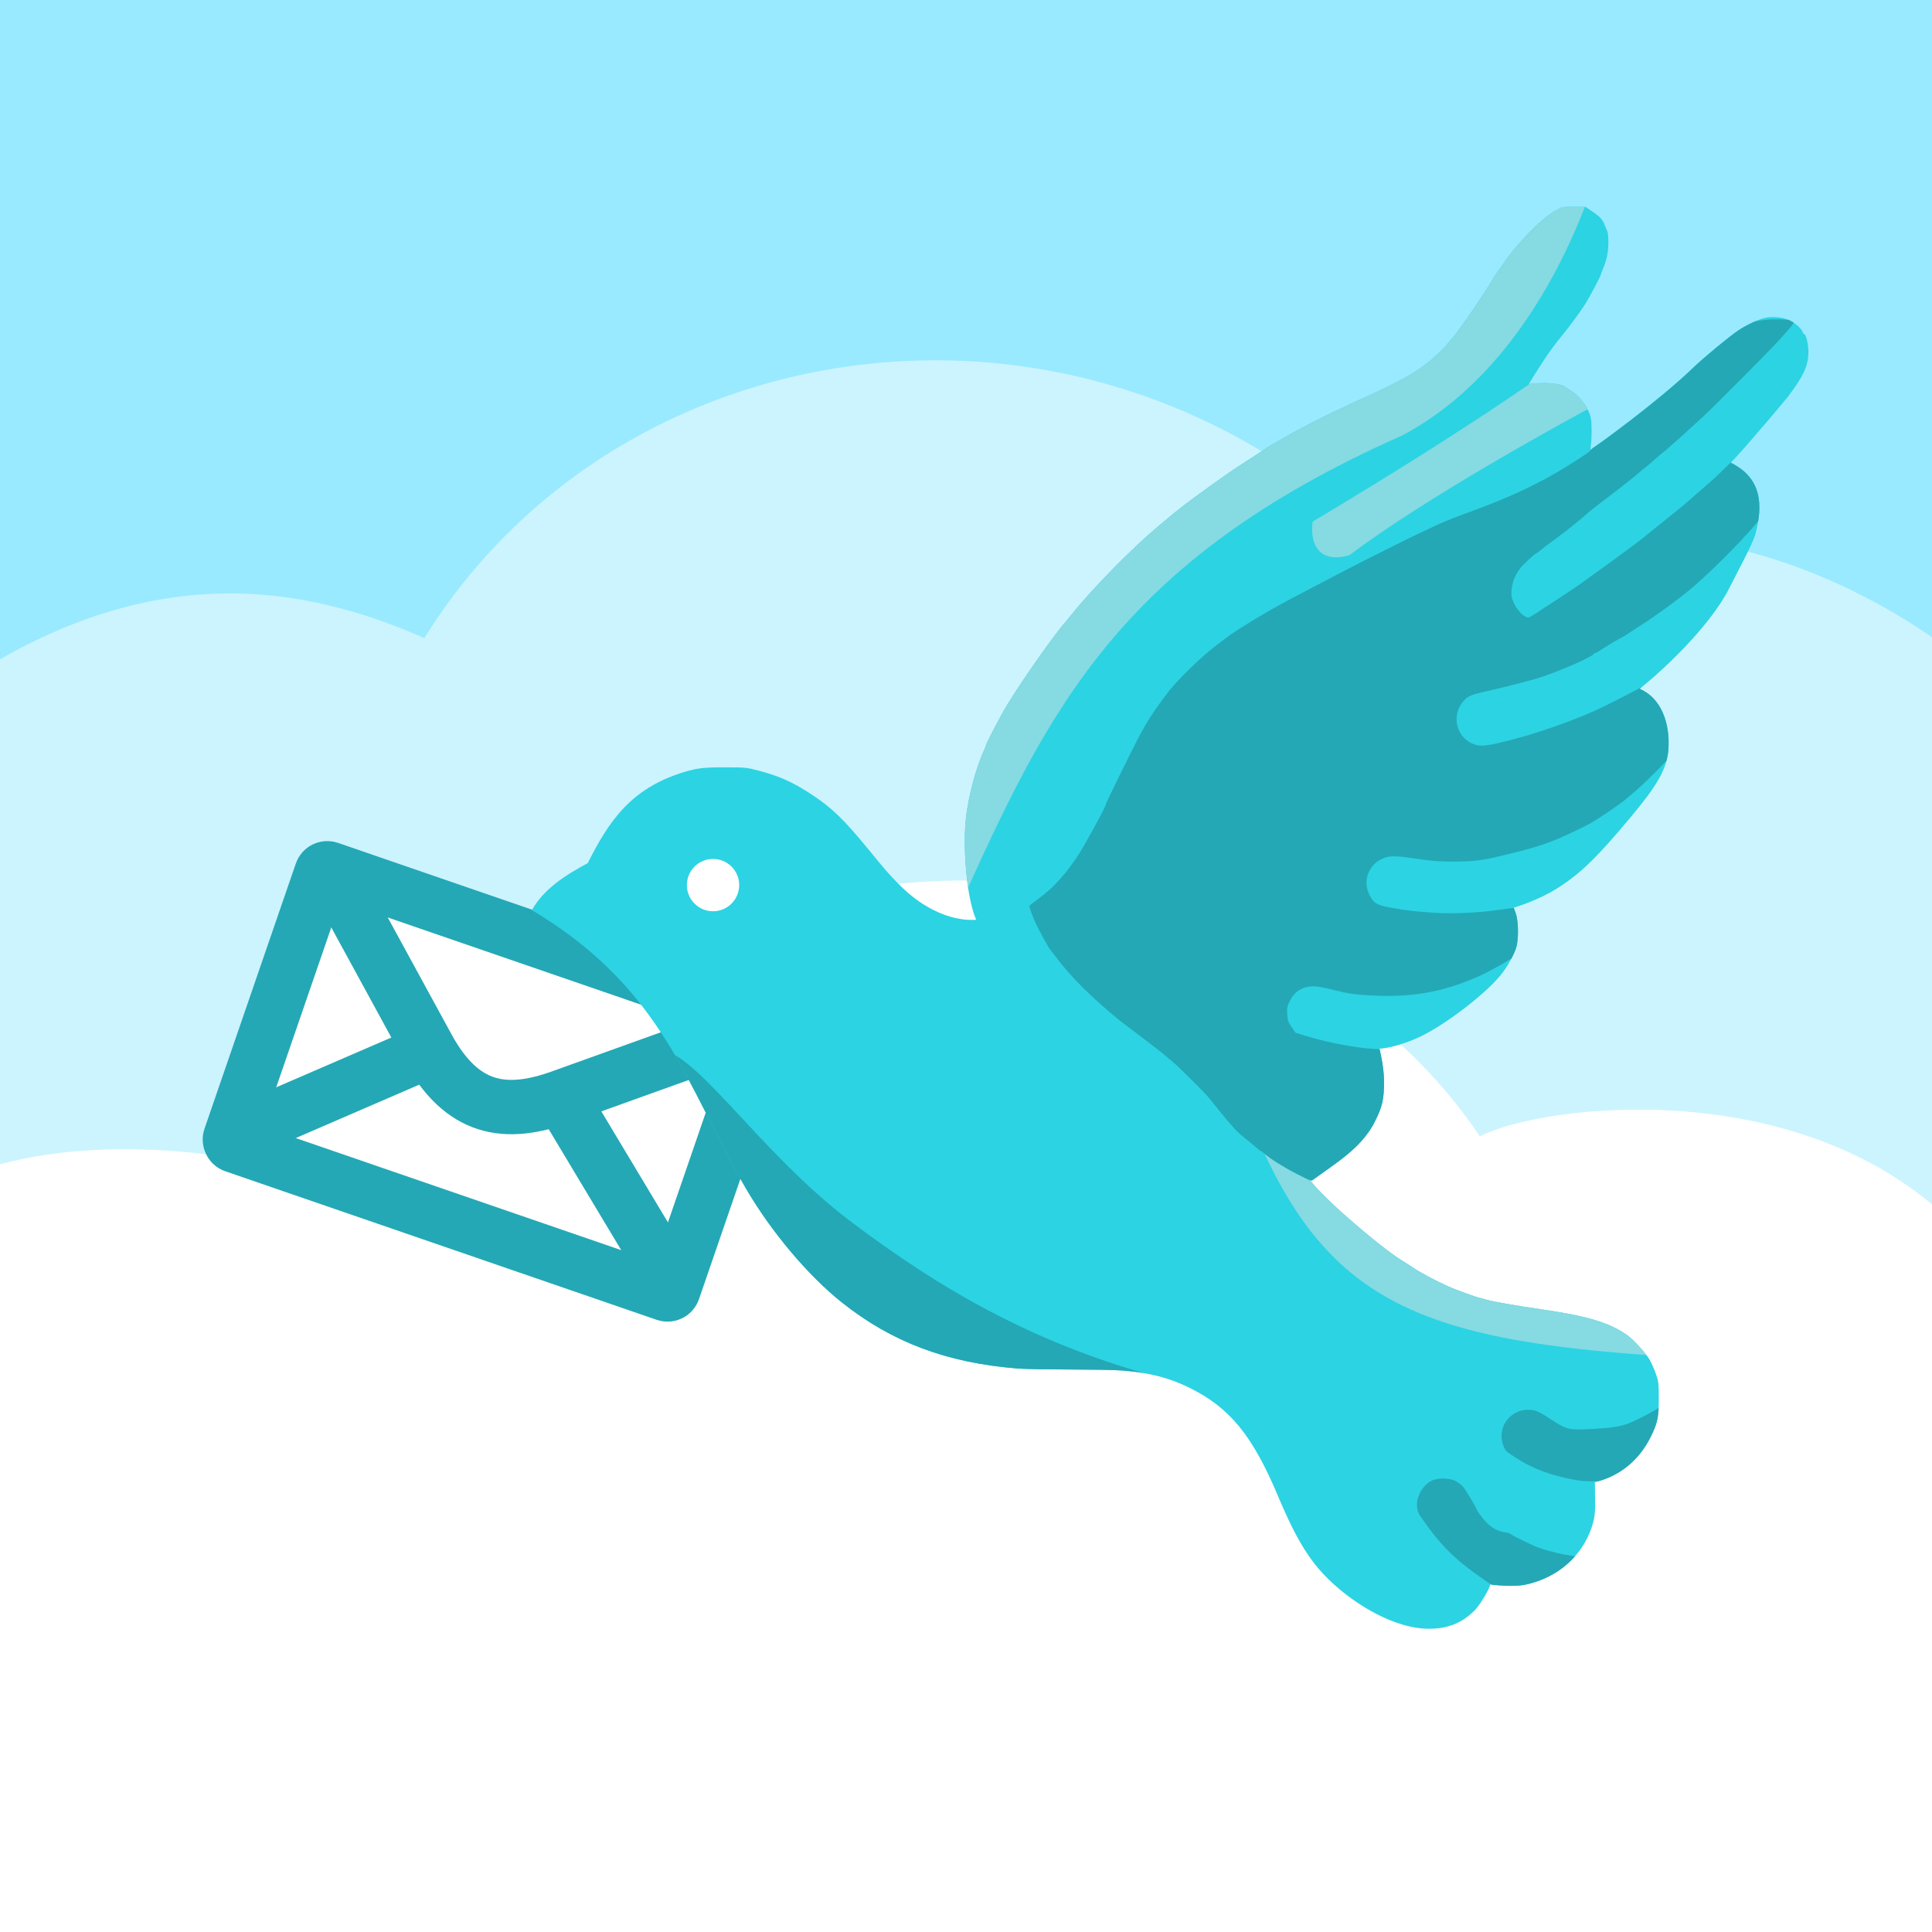 <svg width="1920" height="1920" viewBox="0 0 1920 1920" xmlns="http://www.w3.org/2000/svg">
<clipPath id="a">
<path id="b" fill="#2cd3e3" d="m1334.549 1582.125c-28.455-23.025-43.213-44.871-64.599-95.625-25.309-60.065-47.884-87.624-87.964-107.386-20-9.861-40.117-15.044-66.381-17.103-18.907-1.482-86.63-.528-105.3-2.065-69.927-5.758-123.901-26.117-173.472-65.434-33.413-26.502-70.029-69.908-94.993-112.511-59.796-102.048-81.379-198.783-213.274-277.594 12.399-21.702 34.092-35.098 55.522-46.626 20.484-40.741 42.326-74.4 95.912-90.585 12.922-3.903 19.907-4.696 41-4.651 19.7.041 20.968.166 32.5 3.185 21.183 5.546 34.318 11.456 53.389 24.023 19.972 13.161 31.444 24.265 56.133 54.333 17.878 21.773 20.1 24.332 29.319 33.761 38.66 39.54 73.347 36.563 77.82 36.149-3.673-7.731-7.294-23.383-9.104-39.627-1.958-17.566-3.46-42.213-.953-62.867 2.583-21.282 9.832-48.311 17.508-65.28 1.314-2.904 2.388-5.543 2.388-5.866 0-1.656 15.006-30.216 21.164-40.28 15.386-25.146 47.533-70.835 57.336-81.488.55-.598 3.669-4.426 6.931-8.507 20.029-25.06 61.354-67.082 85.569-87.014 4.125-3.395 9.702-8.062 12.394-10.369s5.841-4.845 7-5.638 2.331-1.723 2.606-2.067c.883-1.103 27.134-20.414 38.5-28.322 6.05-4.209 11.45-8.015 12-8.457.55-.442 7.525-4.992 15.5-10.11s16.3-10.548 18.5-12.066c2.2-1.518 6.25-3.997 9-5.51s7.925-4.471 11.5-6.574c13.448-7.91 40.507-21.752 58.541-29.946 3.828-1.739 8.309-3.837 9.959-4.661s8.607-3.993 15.461-7.041c10.263-4.564 23.054-10.927 35.522-17.669 11.222-6.068 23.008-14.837 33.267-24.751 3.987-3.853 7.25-7.207 7.25-7.454 0-.413 3.958-5.114 6.647-7.896 13.363-17.524 25.741-36.111 37.352-54.417 2.888-6.21 7.175-10.948 10.997-16.617 14.269-21.359 38.399-46.121 52.895-54.281 6.562-3.694 6.687-3.719 18.108-3.719h11.5l7.072 4.764c7.521 5.066 10.249 8.105 12.334 13.736.713 1.925 1.813 4.586 2.445 5.913.655 1.377 1.092 6.592 1.017 12.142-.129 9.494-1.962 17.679-5.956 26.596-.776 1.733-1.411 3.466-1.411 3.851 0 1.645-11.543 23.355-16.396 30.837-5.078 7.828-16.47 23.238-22.652 30.64-5.262 6.3-11.356 14.483-16.068 21.573-8.84 13.303-15.629 24.467-16.585 26.079 10.879-1.309 21.897-1.655 32.637 1.108 1.289.418 2.177.987 3.669 1.869 4.196 2.479 11.643 7.279 15.494 12.392 1.864 2.475 3.655 4.725 3.979 5 .324.275 1.9 3.2 3.501 6.5 2.687 5.538 2.971 9.133 3.139 18.605.189 10.662-.985 16.291-1.191 19.754 6.64-3.858 68.21-48.67 101.975-81.253 11.081-10.693 36.258-31.381 45-37.254 7.93-5.327 19.709-10.859 26.361-12.379 7.609-1.739 17.668-.792 24.418 2.298 5.773 2.643 12.129 8.291 13.229 11.754.345 1.087 1.01 1.976 1.479 1.976 1.817 0 4.261 10.387 4.175 17.748-.109 9.394-2.037 16.086-7.322 25.419-3.617 6.387-11.127 16.639-12.784 18.833-1.55 2.052-40.135 48.183-56.989 65.866 30.369 14.935 32.455 41.187 24.255 71.634-3.194 10.143-18.231 38.012-25.809 53-20.169 39.89-69.513 84.652-89.089 100 21.021 8.925 30.511 33.511 28.588 60.413-1.423 19.905-12.282 36.979-37.141 66.766-33.792 40.491-49.797 56.069-72.578 70.642-20.252 12.955-43.972 19.712-43.972 19.712l2.051 5.734c2.712 7.584 2.909 26.063.363 34.106-2.032 6.42-7.497 16.558-13.007 24.127-14.092 19.363-57.699 53.043-84.278 65.095-23.553 10.679-38.551 11.08-38.551 11.08s4.483 17.433 4.537 32.325c.062 17.255-1.617 24.974-8.422 38.714-13.195 27.741-40.451 43.119-64.222 60.687.624 1.592 14.008 16.328 33.214 33.272 24.898 21.966 46.199 38.854 58.141 46.094 2.945 1.785 7.379 4.639 9.854 6.342 6.934 4.77 23.275 13.485 35.5 18.931 6.971 3.106 26.847 10.346 30.5 11.11 1.375.288 4.525 1.143 7 1.901 6.463 1.979 28.74 5.881 57 9.983 44.045 6.394 66.315 13.232 83.5 25.639 6.08 4.39 18.603 18.187 21.935 24.167 1.888 3.388 4.683 9.761 6.212 14.161 2.58 7.428 2.781 9.144 2.816 24 .042 17.965-1.081 23.842-6.912 36.191-19.857 42.047-55.51 46.167-56.59 47.442l.202 18.867c.115 10.755-.309 15.048-1.951 21.116-7.88 29.122-30.508 51.501-60.711 60.044-6.468 1.829-10.585 2.769-21.5 2.833-4.017.024-17.299-.683-19.992-1.474 0 3.326-10.166 20.264-14.919 25.195-11.839 12.283-25.548 18.291-43.089 18.883-38.691 1.306-77.525-27.63-88.451-36.472z"/>
</clipPath>
<path d="m0 0h1920v1920h-1920z" fill="#99eaff"/>
<path d="m-44.255 682.911c195.353-132.93 351.447-98.868 466.022-48.808 204.352-329.623 703.721-387.884 998.498-44.046 161.505-107.806 371.353-50.807 513.007 52.621v1277.322h-1933.272z" fill="#ccf4fe"/>
<path d="m-31.628 1167.224c141.494-53.393 359.228-17.196 518.575 66.977 65.068-453.228 741.282-465.29 983.71-104.882 63.472-32.602 324.292-63.357 474.049 90.629v700.053h-1944.706z" fill="#fff"/>
<g fill="none" stroke="#24a8b5" stroke-width="54" transform="rotate(19,563,-133)">
<rect fill="#fff" height="291.047" rx="6" width="465.786" x="658.323" y="885.692"/>
<path d="m679.22 898.183 135.361 123.54c52.532 47.945 95.484 41.063 142.694 2.622l160.208-128.624"/>
<path d="m660.093 1167.935 165.273-150.843"/>
<path d="m1120.337 1163.346-172.183-144.706"/>
</g>
<g clip-path="url(#a)">
<use href="#b"/>
<g fill="#86dae2">
<path d="m1233.171 1089.771c74.345 200.172 163.424 242.19 428.061 258.521z"/>
<path d="m953.969 900.026c87.319-193.161 157.284-342.388 439.702-467.336 138.897-73.909 194.465-250.899 206.677-310.436-821.074 333.686-646.38 777.773-646.38 777.773z"/>
<path d="m1304.452 518.421c-3.197 24.876 8.638 41.598 36.751 33.28 71.196-54.025 205.546-129.071 264.933-160.189l-42.996-39.986c-86.045 61.389-171.026 114.414-258.688 166.894z"/>
</g>
<g fill="#24a8b5">
<path d="m650.662 1043.636c35.848-7.797 100.706 99.481 195.35 170.705 87.872 66.128 182.825 122.737 315.047 156.932h-400z"/>
<path d="m1512.902 1589.251c-18.645-5.032-36.013-17.755-46.902-25.608-22.541-16.256-34.998-29.067-52.526-54.02-3.983-5.67-4.909-7.824-5.278-12.276-.804-9.692 5.433-20.984 14.141-25.604 6.403-3.397 18.552-3.194 24.664.411 2.475 1.46 5.545 3.774 6.823 5.142 2.36 2.527 14.177 22.356 14.177 23.789 0 .431 2.617 4.075 5.815 8.099 6.321 7.952 13.665 12.562 21.616 13.57 2.238.284 4.519.866 5.069 1.293 3.057 2.378 21.798 11.565 28.813 14.126 9.345 3.411 38.469 11.239 52.027 8.325zm56.098-117.924c-25.64-4.112-45.313-11.294-63.458-23.165-3.873-2.534-7.546-5.092-8.162-5.683-2.444-2.347-4.623-8.081-5.088-13.39-1.304-14.888 10.846-28.008 25.991-28.066 6.974-.026 10.32 1.289 21.018 8.264 18.124 11.817 18.942 12.02 43.328 10.77 15.585-.799 21.998-1.567 29.733-3.559 11.245-2.896 32.761-14.836 39.892-19.959 29.359-21.093-4.368 60.646-51.767 74.438-5.229 1.522-24.764 1.429-31.486.351z"/>
<path d="m1288.774 1166.671c-14.484-7.469-27.866-16.002-33.595-21.421-.727-.688-1.627-1.257-2-1.266-.373-.01-2.089-1.246-3.813-2.75-5.057-4.411-7.6-6.521-12.336-10.234-6.993-5.483-12.438-11.269-23.556-25.034-5.67-7.02-11.35-14.046-12.621-15.615-3.943-4.864-30.061-30.717-35.768-35.404-2.978-2.446-5.904-4.898-6.5-5.448-2.721-2.509-16.31-13.081-29.084-22.627-7.7-5.754-14.9-11.191-16-12.082-27.869-22.58-50.205-44.822-64.564-64.291-2.434-3.3-4.704-6.225-5.046-6.5-1.325-1.067-11.65-19.905-15.073-27.5-4.916-10.909-5.955-16.356-5.994-16.357-.039-.001 14.657-10.581 22.287-17.871 12.935-12.358 24.238-27.47 34.609-46.272 1.669-3.025 5.417-9.775 8.33-15 5.331-9.563 10.95-20.608 10.95-21.527 0-.922 4.281-9.893 18.12-37.973 20.097-40.777 24.001-47.376 43.194-73 9.021-12.043 34.431-36.745 48.769-47.409 6.83-5.079 13.092-9.775 13.917-10.436 2.285-1.829 24.962-16.087 29.5-18.548 2.2-1.193 6.25-3.518 9-5.167s5.9-3.434 7-3.967c1.1-.533 2.675-1.419 3.5-1.968 1.762-1.173 38.369-20.456 65.5-34.502 22.871-11.841 62.754-31.797 74.5-37.276 4.675-2.181 11.479-5.356 15.12-7.055 8.37-3.907 18.522-7.948 36.88-14.682 52.075-19.101 82.124-35.885 114.566-57.935 56.591-54.732 114.683-143.774 204.868-130.931.459.347-2.904 5.475-4.689 7.43-1.785 1.955-6.62 7.35-10.745 11.988-8.371 9.414-67.421 68.803-76 76.437-3.025 2.692-8.659 7.848-12.52 11.457-3.861 3.61-9.892 9.038-13.401 12.063-3.51 3.025-7.326 6.413-8.48 7.53s-3.047 2.691-4.206 3.5-5.386 4.395-9.392 7.97-8.233 7.157-9.392 7.959c-1.159.802-2.735 2.072-3.501 2.821-3.404 3.33-22.146 18.129-39.107 30.881-6.325 4.755-13.3 10.331-15.5 12.39-2.2 2.059-7.866 6.828-12.591 10.597-9.234 7.366-10.971 8.692-20.848 15.916-7.603 5.561-7.536 5.51-12.193 9.401-1.998 1.669-3.93 3.035-4.294 3.035-.684 0-6.34 4.99-12.327 10.877-7.816 7.685-12.247 18.094-12.247 28.769 0 8.247 6.785 19.314 14.25 23.243 2.444 1.286 3.034 1.142 7.945-1.943 7.237-4.546 43.063-28.181 44.305-29.229.55-.464 5.725-4.177 11.5-8.251 18.387-12.972 54.707-39.835 56-41.42.275-.337 7.25-5.977 15.5-12.534 8.25-6.557 17.689-14.192 20.976-16.967 6.676-5.637 6.714-5.67 12.142-10.546 2.143-1.925 8.618-7.534 14.389-12.465 5.771-4.931 17.381-16.477 19.838-18.834 14.147-13.568 40.929 20.216 34.083 48.68-1.657 6.887-41.725 48.99-68.835 72.619-13.054 11.378-36.828 28.854-55.093 40.498-6.875 4.383-12.725 8.201-13 8.485s-3.425 2.056-7 3.937-10.131 5.819-14.568 8.75c-4.438 2.931-8.562 5.33-9.167 5.33-.604 0-1.249.397-1.432.882-1.062 2.811-34.965 17.576-55.103 23.998-7.528 2.401-41.181 10.905-55.418 14.004-9.511 2.07-13.354 3.613-16.864 6.77-14.14 12.72-10.947 36.082 6.011 43.979 8.384 3.904 14.504 3.256 44.541-4.72 23.211-6.163 55.864-17.702 77.5-27.388 13.773-6.165 45.742-23.081 46.499-23.406 19.291-8.295 50.835 37.47 31.047 65.792-4.78 6.841-28.145 30.015-37.046 37.425-4.675 3.892-8.725 7.322-9 7.623-2.503 2.734-26.614 19.204-35 23.909-8.132 4.562-27.812 13.893-36.182 17.155-15.818 6.165-25.87 9.061-57.318 16.518-14.669 3.478-24.512 4.588-41.5 4.679-16.401.088-22.655-.461-48.193-4.231-3.681-.543-9.531-.984-13-.978-19.688.03-32.571 19.931-24.267 37.484 4.18 8.836 7.372 10.904 20.597 13.341 15.984 2.946 23.909 3.895 43.506 5.206 19.422 1.3 44.502.155 66.244-3.024 6.937-1.014 16.759-2.209 16.964-2.006 7.034 17.982 15.432 34.891-.525 46.855-7.697 5.771-20.08 12.386-30.826 18.092-5.734 3.045-19.984 8.876-29.5 12.072-26.619 8.939-53.585 12.088-86.5 10.1-15.468-.934-20.321-1.663-34.5-5.184-12.656-3.143-17.898-4.008-22.5-3.716-10.387.659-17.776 5.843-22.283 15.635-2.108 4.581-2.397 6.385-1.971 12.334.433 6.047 1.012 7.708 4.376 12.553l3.877 5.584 11 3.367c24.291 7.435 57.107 13.282 75.868 12.935 17.314-.32 26.423 119.255-72.197 130.361-.614.069-6.646-2.848-13.397-6.329z"/>
</g>
<circle cx="708.6" cy="879.6" fill="#fff" r="26"/>
</g>
</svg>
